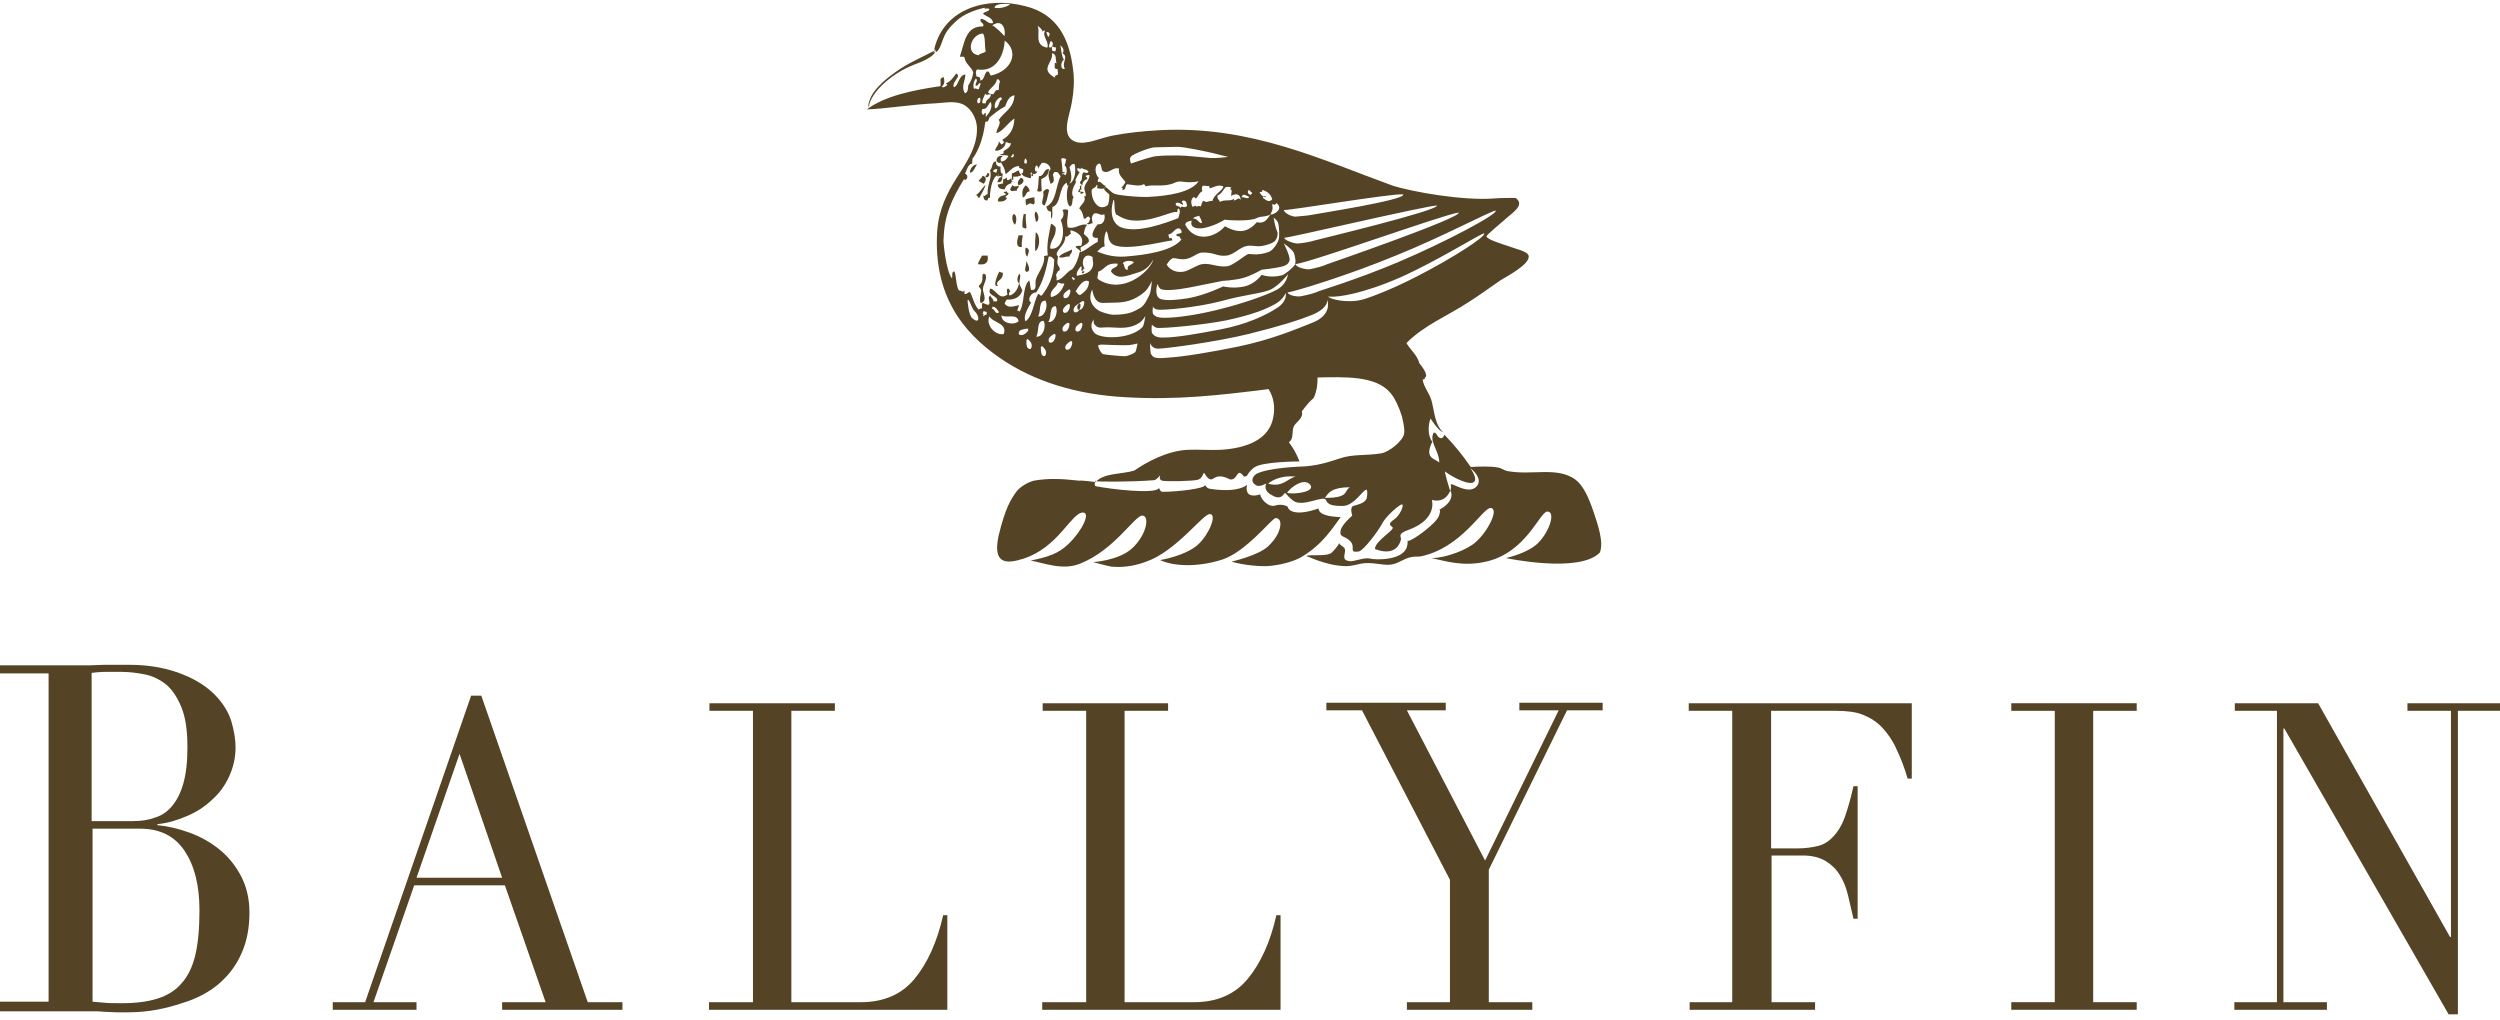 <svg width="179" height="73" viewBox="0 0 179 73" fill="none" xmlns="http://www.w3.org/2000/svg">
<path d="M0 71.721H3.479V48.215H0V47.636H5.501C5.799 47.636 6.13 47.636 6.461 47.636C6.793 47.636 7.124 47.6 7.456 47.6C7.787 47.6 8.118 47.6 8.417 47.6C8.715 47.6 9.046 47.6 9.311 47.6C10.835 47.6 12.095 47.889 13.089 48.288C14.083 48.686 14.845 49.193 15.408 49.773C15.972 50.352 16.369 51.004 16.568 51.656C16.767 52.344 16.866 52.96 16.866 53.503C16.866 54.264 16.701 54.952 16.402 55.604C16.104 56.256 15.706 56.799 15.176 57.27C14.679 57.741 14.083 58.139 13.387 58.429C12.724 58.718 12.028 58.936 11.266 59.008V59.081C12.028 59.153 12.79 59.334 13.586 59.624C14.381 59.914 15.077 60.312 15.706 60.819C16.336 61.326 16.866 61.978 17.264 62.739C17.661 63.499 17.86 64.368 17.86 65.346C17.86 66.36 17.695 67.338 17.33 68.171C16.966 69.041 16.435 69.765 15.739 70.381C15.044 70.996 14.116 71.503 13.022 71.829C11.929 72.192 10.67 72.481 9.212 72.481C8.914 72.481 8.615 72.481 8.35 72.481C8.052 72.481 7.754 72.445 7.456 72.445C7.157 72.409 6.826 72.409 6.495 72.409C6.163 72.409 5.799 72.409 5.434 72.409H0V71.721ZM6.627 58.791H9.51C10.106 58.791 10.637 58.718 11.101 58.537C11.598 58.392 11.995 58.103 12.326 57.704C12.658 57.306 12.923 56.799 13.122 56.111C13.321 55.423 13.42 54.553 13.42 53.503C13.42 52.308 13.287 51.366 12.989 50.642C12.691 49.917 12.326 49.374 11.896 49.012C11.432 48.65 10.935 48.396 10.371 48.288C9.808 48.179 9.278 48.107 8.715 48.107C8.35 48.107 7.953 48.107 7.555 48.107C7.157 48.107 6.826 48.143 6.561 48.179V58.791H6.627ZM6.627 71.721C6.892 71.757 7.157 71.757 7.456 71.793C7.754 71.829 8.185 71.829 8.748 71.829C9.742 71.829 10.57 71.721 11.266 71.503C11.962 71.286 12.559 70.924 12.989 70.417C13.453 69.91 13.784 69.222 13.983 68.389C14.182 67.556 14.282 66.469 14.282 65.201C14.282 63.354 13.917 61.978 13.221 60.928C12.525 59.877 11.465 59.334 10.04 59.334H6.627V71.721Z" fill="#544325"/>
<path d="M23.825 71.757H26.144L33.732 49.809H34.461L42.083 71.757H44.568V72.3H35.952V71.757H39.067L36.151 63.391H29.657L26.741 71.757H29.822V72.3H23.825V71.757ZM32.904 53.974L29.822 62.847H35.952L32.904 53.974Z" fill="#544325"/>
<path d="M50.797 71.757H53.912V50.895H50.797V50.352H59.777V50.895H56.662V71.757H61.633C63.256 71.757 64.549 71.213 65.477 70.091C66.404 68.968 67.1 67.447 67.531 65.527H67.829V72.3H50.764V71.757H50.797Z" fill="#544325"/>
<path d="M74.655 71.757H77.77V50.895H74.655V50.352H83.635V50.895H80.52V71.757H85.491C87.114 71.757 88.406 71.213 89.334 70.091C90.262 68.968 90.958 67.447 91.389 65.527H91.687V72.3H74.622V71.757H74.655Z" fill="#544325"/>
<path d="M100.7 71.757H103.815V62.992L97.519 50.859H94.967V50.316H103.516V50.859H100.733L106.333 61.616L111.602 50.859H108.785V50.316H114.75V50.859H112.198L106.598 62.268V71.757H109.713V72.3H100.733V71.757H100.7Z" fill="#544325"/>
<path d="M120.913 71.757H124.028V50.895H120.913V50.352H136.884V55.748H136.586C136.354 54.952 136.089 54.264 135.791 53.648C135.526 53.032 135.161 52.525 134.797 52.127C134.399 51.692 133.935 51.402 133.405 51.185C132.875 50.968 132.212 50.895 131.45 50.895H126.811V60.747H128.634C129.263 60.747 129.76 60.674 130.191 60.566C130.622 60.457 130.986 60.203 131.284 59.877C131.583 59.551 131.848 59.153 132.08 58.537C132.279 57.958 132.51 57.197 132.709 56.292H133.008V65.781H132.709C132.577 65.201 132.444 64.622 132.312 64.079C132.179 63.535 131.98 63.028 131.715 62.63C131.45 62.195 131.119 61.906 130.721 61.652C130.29 61.398 129.76 61.254 129.097 61.254H126.844V71.757H129.959V72.3H120.979V71.757H120.913Z" fill="#544325"/>
<path d="M144.008 71.757H147.123V50.895H144.008V50.352H152.988V50.895H149.873V71.757H152.988V72.3H144.008V71.757Z" fill="#544325"/>
<path d="M160.013 71.757H163.029V50.895H160.013V50.352H165.978L175.421 67.085H175.488V50.895H172.373V50.352H179V50.895H175.985V72.626H175.322L163.559 52.163H163.492V71.757H166.607V72.3H159.98V71.757H160.013Z" fill="#544325"/>
<path fill-rule="evenodd" clip-rule="evenodd" d="M101.628 26.014C101.793 26.195 102.323 26.919 102.025 27.028C102.025 27.245 101.826 27.137 101.86 27.173C101.926 27.68 102.323 28.115 102.489 28.658C102.721 29.491 102.721 30.396 103.318 30.94C102.986 30.867 102.423 29.962 102.423 29.962C102.191 30.614 102.29 31.338 102.555 31.628C101.959 32.823 102.721 32.823 103.052 33.113C103.052 32.28 102.29 31.591 102.655 30.976C102.887 30.94 102.854 31.302 103.152 31.374C103.284 31.41 103.417 31.193 103.417 31.121C104.113 31.845 104.742 32.606 105.306 33.439C105.869 33.402 106.664 33.366 107.261 33.475C107.493 33.511 107.725 33.692 107.923 33.728C109.713 34.054 111.436 33.402 112.761 34.308C113.358 34.742 113.722 35.575 114.054 36.517C114.385 37.495 114.849 38.799 114.551 39.559C113.093 41.081 107.824 39.958 107.824 39.958C108.586 39.777 109.448 39.451 109.978 39.016C110.873 38.256 111.436 36.662 110.806 36.626C110.243 36.59 109.282 39.668 106.234 40.248C104.643 40.574 103.384 40.139 102.489 39.958C103.55 39.958 105.074 39.342 105.637 38.835C106.532 38.075 107.36 36.408 106.731 36.372C106.167 36.336 104.643 39.27 101.661 39.849C101.462 39.849 101.263 39.849 101.064 39.885C100.468 39.994 100.137 40.356 99.573 40.429C98.977 40.501 98.248 40.211 97.453 40.356C97.254 40.392 96.79 40.537 96.359 40.537C94.868 40.501 93.576 39.777 93.509 39.813C93.808 39.668 95.001 39.885 95.365 39.559C95.431 39.487 95.862 39.052 95.895 38.835V38.944C96.193 39.197 96.359 39.197 96.293 39.559C96.193 40.03 96.26 40.103 96.591 40.175C96.922 40.248 97.651 39.885 98.082 39.994C98.513 40.103 100.435 40.139 100.733 39.161C100.866 38.654 100.7 38.726 100.832 38.726C101.131 38.726 102.821 37.495 103.019 36.952C103.218 36.408 103.019 36.517 103.019 36.517C103.019 36.517 104.245 35.938 103.848 35.105C103.45 36.119 102.522 35.793 102.522 35.793C102.522 35.793 102.953 37.169 100.866 37.93C99.971 38.256 100.368 38.401 100.302 38.654C99.938 39.994 98.447 39.306 98.447 39.306C98.447 38.726 99.905 37.93 99.706 37.748C99.507 37.604 99.374 37.495 99.805 37.205C100.236 36.916 100.534 36.191 100.402 36.119C100.269 36.046 99.242 36.952 98.977 37.459C98.745 37.93 97.651 39.415 97.287 39.487C96.525 39.596 97.088 39.197 96.69 38.763C96.293 38.328 95.862 38.509 95.995 37.966C96.061 37.568 96.823 36.916 96.823 36.916C96.823 36.916 96.624 36.336 96.889 36.227C97.187 36.119 97.85 36.046 97.883 35.539C97.916 35.213 97.916 34.887 97.651 35.177C97.353 35.431 96.823 36.227 96.127 36.227C95.431 36.227 95.067 36.155 94.934 35.793C94.802 35.431 93.277 36.336 92.615 35.865C91.985 35.394 92.085 35.141 91.886 35.431C91.687 35.684 91.389 35.648 91.09 35.467C90.494 35.177 90.593 34.779 90.66 34.634C90.693 34.561 90.229 34.924 89.931 34.742C89.4 34.416 89.831 34.018 89.931 33.946C90.759 33.475 93.244 33.402 93.244 33.402C94.205 33.366 95.067 33.113 95.928 32.823C96.889 32.497 97.784 32.642 98.877 32.461C99.441 32.388 100.468 31.555 100.534 31.048C100.6 30.686 100.435 30.07 100.368 29.781C100.203 29.237 99.871 28.477 99.54 28.115C98.48 26.883 96.26 26.992 94.338 27.028C94.338 27.463 94.305 27.933 94.073 28.477C93.675 28.839 93.543 29.02 93.211 29.455C93.344 29.998 92.747 30.215 92.615 30.577C92.482 30.976 92.648 31.41 92.283 31.664C92.615 32.099 92.814 32.461 93.045 33.04C93.045 33.04 90.361 33.04 89.798 33.475C89.599 33.62 89.434 33.801 89.334 33.982C89.301 33.982 89.301 34.09 89.235 34.09C88.97 34.163 89.135 34.127 88.87 33.91C88.605 33.692 88.572 34.199 88.274 34.308C87.976 34.38 88.108 34.272 87.545 34.127C86.948 34.018 86.882 34.416 86.617 34.308C86.352 34.199 86.253 33.801 86.186 33.873C86.12 33.946 86.087 34.235 85.789 34.344C85.49 34.453 83.469 34.489 83.204 34.416C82.939 34.344 83.072 34.018 83.072 34.018C83.072 34.018 82.84 34.344 82.641 34.38C80.885 34.525 78.499 34.489 78.433 34.453C78.366 34.416 78.433 34.416 78.433 34.416C78.433 34.416 78.3 34.779 78.466 34.815C79.592 35.032 82.674 35.394 82.972 34.96C83.005 34.887 83.038 35.213 83.237 35.213C84.298 35.213 86.186 34.996 86.286 34.742C86.286 34.706 86.385 34.96 86.617 34.996C88.705 35.322 89.301 34.706 89.301 34.706C89.235 34.924 89.235 35.105 89.334 35.286C89.566 35.648 90.229 35.394 90.229 35.394C90.262 35.72 90.825 36.372 91.322 36.191C91.819 36.046 92.184 36.264 92.184 36.264C92.184 36.264 92.317 37.133 94.404 36.408C94.437 36.843 95.1 36.988 95.961 37.024H95.995C95.464 37.712 94.769 38.944 93.178 39.885C92.814 40.103 92.018 40.392 91.09 40.501C90.395 40.61 89.003 40.465 88.174 40.211C88.174 40.211 90.129 39.777 90.825 39.089C91.819 38.147 91.886 37.06 91.322 37.097C91.057 37.133 89.202 39.523 87.512 40.066C85.822 40.61 84.066 40.574 83.072 40.103C84.596 39.813 85.457 39.306 85.789 38.98C86.551 38.292 87.18 36.807 86.617 36.807C86.12 36.807 84.231 39.451 82.078 40.211C81.68 40.356 80.752 40.682 79.592 40.574C79.327 40.537 78.267 40.248 78.267 40.248C78.267 40.248 80.089 40.139 81.05 39.27C82.111 38.292 82.343 36.916 81.779 36.916C81.216 36.952 79.791 39.378 77.339 40.356C76.08 40.863 74.821 40.32 73.793 40.139C74.986 39.885 75.782 39.668 76.544 38.907C77.505 37.966 78.101 36.698 77.538 36.698C76.71 36.698 75.782 39.197 73.296 39.994C72.07 40.392 71.043 40.429 71.507 38.328C71.971 36.408 72.369 35.757 72.766 35.213C73.031 34.851 73.595 34.525 74.025 34.416C75.086 34.235 75.947 34.272 77.273 34.416C77.439 34.38 78.565 34.525 78.433 34.525C79.062 33.837 80.255 33.982 81.216 33.692C82.111 33.077 83.569 32.28 85.027 32.207C85.756 32.171 86.551 32.243 87.379 32.207C89.301 32.099 90.859 31.447 91.157 29.925C91.322 29.165 91.19 28.404 90.825 27.861C87.346 28.296 84.264 28.658 80.586 28.441C77.107 28.259 74.025 27.318 71.573 25.616C68.889 23.768 66.835 21.088 67.1 16.597C67.2 15.004 67.829 13.809 68.459 12.794C69.055 11.853 69.983 10.585 69.95 9.209C69.95 8.412 69.453 7.652 68.856 7.434C68.293 7.217 67.597 7.362 67.001 7.398C65.311 7.47 63.356 7.796 62.063 7.833C63.389 6.855 65.377 6.456 67.332 6.167C67.398 5.804 67.2 5.623 67.564 5.515C67.63 5.768 67.663 6.022 67.431 6.203C67.564 6.348 67.73 6.13 67.829 6.094C67.796 6.022 67.763 5.986 67.697 5.986C68.061 5.841 68.26 5.551 68.459 5.261C68.889 5.478 68.127 5.841 68.293 6.239C68.624 6.203 68.624 5.37 69.121 5.334C69.121 5.768 68.79 6.203 69.088 6.674C69.287 6.637 69.32 6.384 69.32 6.13C69.519 5.804 69.618 5.623 69.685 5.189C69.552 4.754 69.121 4.609 69.055 4.102C68.989 4.03 68.856 4.066 68.724 4.066C69.055 3.088 69.121 1.857 70.38 1.893C70.546 1.639 70.115 1.676 70.215 1.35C70.612 1.35 70.745 1.784 71.109 1.639C71.043 1.241 70.646 1.205 70.38 0.987C70.513 0.806 70.679 0.879 70.844 0.698C70.778 0.48 70.447 0.734 70.513 0.553C69.817 0.698 68.989 1.024 68.525 1.458C68.392 1.567 67.862 2.038 67.63 2.545C67.365 3.124 67.266 3.849 66.802 3.74C66.968 3.668 66.934 3.631 66.901 3.486C67.597 0.589 70.679 -0.28 73.429 0.444C75.715 1.024 76.577 2.762 76.842 5.044C76.941 5.841 76.875 6.601 76.743 7.326C76.61 8.231 75.881 9.752 77.008 10.151C77.737 10.404 78.731 9.897 79.625 9.716C80.752 9.499 81.812 9.39 83.105 9.318C89.599 8.992 94.735 11.491 99.739 13.302C101.131 13.736 104.776 14.388 106.996 14.207C107.493 14.171 107.99 14.171 108.52 14.171C109.249 14.714 108.222 15.257 107.658 15.801C107.592 15.873 106.432 16.815 106.432 16.923C106.432 17.141 107.658 17.503 107.957 17.611C108.52 17.829 109.348 17.974 109.448 18.3C109.613 18.915 107.758 19.857 107.426 20.074C106.532 20.69 106.002 21.088 105.206 21.595C103.616 22.646 101.992 23.261 100.7 24.565C100.998 25.072 101.462 25.398 101.628 26.014ZM64.449 4.935C63.687 5.442 62.56 6.275 62.262 7.181C62.163 7.434 62.163 7.579 62.196 7.688C62.229 7.615 62.229 7.434 62.328 7.217C62.859 6.094 64.118 5.261 64.847 4.899C65.51 4.537 66.537 4.356 67.001 3.704C67.001 3.668 67.001 3.595 66.968 3.595C66.239 3.994 65.278 4.392 64.449 4.935ZM105.736 34.815C105.14 35.503 103.848 34.453 103.881 34.706C103.914 34.887 103.848 35.213 103.848 35.213C103.848 35.213 103.351 33.62 103.483 33.765C103.616 33.91 104.908 34.706 105.438 34.561C105.935 34.416 105.273 33.511 105.273 33.511C105.273 33.511 106.234 34.235 105.736 34.815ZM92.78 34.127C92.184 34.235 91.886 34.924 90.792 34.634C91.124 34.344 91.819 34.018 92.78 34.127ZM93.741 34.634C94.371 35.213 92.615 35.431 92.151 35.286C92.482 34.815 93.311 34.272 93.741 34.634ZM96.657 34.887C96.193 35.141 96.657 35.648 94.868 35.648C95.1 35.286 95.365 34.887 96.657 34.887ZM71.739 10.332C71.805 10.296 71.872 10.259 71.872 10.151C71.872 10.078 71.772 10.114 71.772 10.006C72.269 9.716 72.601 9.281 72.634 8.485C72.17 8.774 71.805 9.426 71.341 9.535C71.341 9.209 71.739 8.847 71.507 8.593C71.872 8.014 72.601 7.76 72.634 6.819C72.236 6.891 72.104 7.253 71.971 7.615C71.54 7.833 71.209 8.122 70.844 8.412C70.811 8.521 70.778 8.629 70.712 8.702C70.646 8.702 70.579 8.702 70.546 8.738C70.414 9.788 70.115 10.73 69.618 11.382C69.651 11.418 69.585 11.563 69.618 11.708C69.254 11.78 69.221 12.251 69.088 12.432C69.188 12.469 69.287 12.541 69.254 12.722C69.221 12.831 69.121 12.939 69.022 12.831C68.194 14.171 67.597 15.402 67.564 17.104C67.498 17.104 67.73 19.459 68.16 19.929C68.227 19.748 68.094 19.495 68.326 19.422C68.492 19.785 68.425 20.4 68.657 20.799C68.889 20.799 68.889 20.98 69.055 20.799C69.055 20.871 69.055 20.98 69.055 21.052C69.254 21.088 69.221 20.944 69.453 20.907C69.651 21.269 69.751 21.849 70.082 22.175C70.115 22.102 70.215 22.102 70.314 22.066C70.347 21.958 70.248 21.74 70.347 21.704C70.546 21.704 70.579 21.849 70.811 21.813C70.944 21.559 70.646 21.342 70.911 21.161C71.01 21.414 71.109 21.342 71.143 21.595C71.275 21.523 71.375 21.668 71.408 21.487C71.341 21.125 70.646 21.161 70.911 20.654C71.375 20.799 71.54 21.523 72.137 21.088C72.104 20.944 72.037 20.726 72.17 20.654C72.269 20.69 72.302 20.799 72.335 20.907C72.236 20.871 72.203 21.125 72.302 21.161C72.7 21.016 72.899 20.654 72.965 20.255C73.031 20.473 73.131 20.617 73.197 20.799C73.064 21.306 72.567 21.487 72.07 21.451C72.037 21.595 71.938 21.595 71.938 21.74C72.17 22.102 72.601 21.921 72.965 21.849C72.932 21.994 72.866 22.102 72.833 22.247C72.965 22.247 72.998 22.247 72.932 22.356C73.396 21.994 73.164 20.509 73.694 20.074C73.76 20.292 73.76 20.545 73.827 20.762C74.291 20.799 74.092 20.364 74.158 20.074C74.224 19.64 74.854 18.988 74.754 18.336C74.854 18.336 74.887 18.263 75.019 18.3C74.92 17.394 75.119 16.778 75.251 16.018C75.384 16.054 75.483 16.163 75.583 16.271C75.649 16.996 75.185 17.141 75.185 17.793C76.08 17.974 76.312 16.561 75.947 15.764C76.146 15.547 76.212 15.33 76.08 15.04C76.179 14.967 76.444 14.967 76.478 15.076C76.478 15.547 76.345 15.728 76.444 16.271C76.975 16.453 77.306 15.982 77.836 16.09C77.704 16.235 77.637 16.489 77.604 16.742C77.737 16.923 77.969 16.959 77.969 17.285C77.836 17.503 77.571 17.575 77.372 17.72C77.339 17.901 77.472 17.974 77.339 18.01C77.306 17.829 77.074 17.829 77.008 17.648C77.107 17.611 77.24 17.575 77.405 17.611C77.704 16.959 77.107 16.561 76.643 16.489C76.643 16.597 76.643 16.67 76.676 16.742C76.511 16.778 76.511 16.996 76.279 16.923C76.279 17.539 75.749 17.756 75.649 18.191C75.649 18.263 75.749 18.336 75.749 18.372C75.749 18.517 75.682 18.698 75.715 18.879C75.749 19.06 75.947 19.133 75.848 19.386C75.682 19.386 75.715 19.567 75.616 19.64C75.616 19.785 75.682 19.893 75.649 20.074C76.08 20.038 76.345 19.459 76.776 19.277C77.041 18.951 77.207 18.517 77.306 18.046C77.637 18.046 78.167 17.503 78.598 17.322C78.598 17.213 78.598 17.141 78.598 17.032C77.803 17.104 78.499 16.163 78.598 16.054C79.062 16.127 79.162 15.583 79.062 15.33C78.83 15.511 78.631 15.185 78.333 15.293C78.134 15.511 78.167 15.656 78.234 15.982C78.101 15.982 77.869 16.163 77.836 15.982C78.002 15.982 78.002 15.764 78.068 15.62C78.002 15.62 78.002 15.547 77.969 15.511C77.77 15.475 77.803 15.692 77.604 15.656C77.538 15.366 77.472 15.076 77.273 14.931C77.372 14.642 77.836 14.424 77.604 14.026C77.67 14.062 77.67 14.098 77.737 14.026C77.77 13.809 77.637 13.664 77.637 13.483C77.67 13.084 78.035 12.903 78.002 12.541C77.869 12.505 77.836 12.577 77.737 12.577C77.704 12.722 77.902 12.65 77.836 12.831C77.637 12.867 77.472 13.084 77.505 13.265C77.439 13.193 77.306 13.193 77.339 13.012C77.571 12.867 77.372 12.505 77.604 12.324C77.77 12.396 77.869 12.432 77.936 12.287C77.803 12.07 77.505 12.179 77.472 11.998C77.405 12.143 77.306 12.07 77.14 12.034C77.107 12.287 77.273 12.287 77.306 12.324C77.207 12.505 76.975 12.831 76.975 13.012C76.975 12.976 76.975 12.903 77.008 12.903C77.008 12.976 77.041 13.012 77.041 13.048C76.908 13.302 76.61 13.809 76.875 14.134C76.71 14.243 76.875 14.678 76.61 14.787C76.279 14.533 76.378 13.483 76.511 13.265C76.378 13.374 76.411 13.157 76.378 13.084C75.782 13.374 76.014 14.605 75.351 14.823C75.318 15.112 75.417 15.547 75.251 15.656C75.251 15.475 75.251 15.33 75.251 15.149C75.053 15.149 74.953 15.004 74.92 14.787C75.649 14.46 75.583 13.302 75.947 12.613C75.815 12.505 75.815 12.251 75.483 12.324C75.45 12.396 75.45 12.432 75.384 12.469C75.45 12.794 75.55 13.084 75.218 13.157C75.119 12.794 74.953 12.432 75.218 12.106C75.185 11.78 74.821 11.599 74.589 11.672C74.489 11.817 74.357 11.961 74.357 12.106C74.324 11.998 74.324 11.853 74.191 11.853C74.059 12.034 74.059 12.324 74.29 12.287C74.158 12.469 74.092 12.469 73.893 12.469C73.76 12.577 73.893 12.722 73.76 12.758C73.495 12.686 73.23 12.65 73.131 12.396C73.263 12.432 73.263 12.287 73.263 12.143C73.164 12.034 72.833 12.07 72.998 11.889C72.534 11.889 72.402 12.179 72.004 12.469C71.905 11.961 71.905 12.07 71.673 11.636C71.474 11.708 71.408 11.636 71.341 11.454C71.408 11.237 71.507 11.129 71.805 11.165C71.673 11.309 71.606 11.273 71.673 11.563C71.971 11.563 72.104 11.346 72.203 11.165C72.004 11.056 71.706 11.165 71.606 11.056C71.673 11.02 71.838 11.056 71.872 10.947C71.706 10.73 72.402 10.694 72.369 10.223C72.203 10.332 72.203 10.151 72.004 10.187C72.004 10.621 71.408 10.875 71.242 10.766C71.308 10.513 71.54 10.368 71.507 10.114C71.673 10.296 71.673 10.368 71.739 10.332ZM71.706 12.686C71.507 12.686 71.474 12.867 71.408 13.048C71.872 13.084 71.706 12.686 71.805 12.432C71.606 12.432 71.64 12.179 71.64 11.925C71.474 11.961 71.242 11.78 71.341 11.563C70.977 11.527 71.109 12.034 70.878 12.179C71.076 12.758 70.679 13.12 70.712 13.917C70.546 13.881 70.546 14.134 70.414 13.99C70.414 14.171 70.447 14.352 70.646 14.352C70.778 14.388 70.679 14.098 70.878 14.171C70.878 13.374 71.143 12.505 71.54 12.505C71.474 12.65 71.375 12.396 71.375 12.613C71.507 12.65 71.739 12.541 71.706 12.686ZM69.453 12.36C69.685 12.396 69.85 11.889 69.95 11.78C69.718 11.744 69.42 12.106 69.453 12.36ZM75.119 12.106C74.688 12.07 74.821 12.613 74.39 12.613C74.324 12.939 74.39 13.302 74.257 13.664C74.324 13.736 74.522 13.736 74.589 13.664C74.556 13.338 74.556 13.048 74.556 12.831C74.986 12.613 75.019 12.541 75.119 12.106ZM73.992 12.432C73.86 12.505 73.893 12.36 73.827 12.324C73.827 12.36 73.727 12.505 73.827 12.505C73.893 12.396 73.793 12.613 73.959 12.613C73.959 12.541 73.959 12.469 73.992 12.432ZM70.546 12.613C70.679 12.903 71.043 12.36 70.679 12.396C70.712 12.541 70.612 12.541 70.546 12.613ZM70.082 12.976C70.215 13.012 70.314 13.12 70.447 13.157C70.612 12.903 70.679 12.686 70.347 12.577C70.314 12.794 70.115 12.794 70.082 12.976ZM73.098 12.722C72.998 12.831 72.766 13.048 72.932 13.265C73.23 13.193 73.462 12.867 73.098 12.722ZM69.817 13.99C70.049 13.917 69.95 14.171 70.115 14.171C70.281 13.881 70.447 13.591 70.579 13.229C70.248 13.519 70.115 13.881 69.817 13.99ZM72.501 13.229C72.468 13.374 72.335 13.41 72.335 13.591C72.468 13.772 72.534 13.627 72.799 13.664C72.799 13.483 72.899 13.519 72.965 13.302C72.799 13.338 72.534 13.41 72.501 13.229ZM77.306 13.338C77.405 13.591 77.207 13.483 77.207 13.736C77.306 13.772 77.405 13.736 77.372 13.881C77.439 13.881 77.704 13.809 77.538 13.736C77.472 13.809 77.472 13.591 77.405 13.772C77.405 13.7 77.339 13.736 77.306 13.664C77.306 13.591 77.405 13.591 77.439 13.555C77.405 13.41 77.405 13.41 77.439 13.265C77.405 13.265 77.339 13.302 77.306 13.338ZM73.23 14.134C73.495 14.098 73.429 13.7 73.727 13.7C73.694 13.483 73.595 13.374 73.429 13.265C73.197 13.555 73.164 13.7 73.23 14.134ZM74.688 13.736C74.821 14.171 74.39 14.605 74.788 14.714C74.986 14.352 74.986 14.098 75.119 13.627C74.953 13.41 74.788 13.627 74.688 13.736ZM72.004 13.953C71.739 14.026 71.441 14.062 71.441 14.424C71.772 14.46 72.004 14.388 72.104 14.171C71.772 14.098 72.269 13.99 72.203 13.809C72.137 13.809 72.07 13.772 72.104 13.7C72.004 13.736 71.872 13.7 71.872 13.809C71.971 13.845 72.037 13.845 72.004 13.953ZM73.429 14.279C73.462 14.533 73.429 14.569 73.495 14.714C73.694 14.533 73.76 14.533 73.992 14.642C74.191 14.497 73.992 14.316 74.092 14.134C73.827 14.134 73.628 14.207 73.429 14.279ZM74.158 15.873C74.489 15.873 74.324 15.185 74.158 15.149C73.992 15.33 74.158 15.62 74.158 15.873ZM72.667 16.09C72.799 15.945 72.833 15.33 72.567 15.33C72.402 15.511 72.501 15.945 72.667 16.09ZM73.23 16.308C73.33 16.271 73.429 16.453 73.495 16.308C73.495 16.054 73.396 15.656 73.462 15.33C73.396 15.33 73.33 15.33 73.296 15.33C73.23 15.62 73.164 16.09 73.23 16.308ZM74.125 17.974C74.456 17.829 74.522 16.815 74.158 16.634C74.125 16.996 74.092 17.648 74.125 17.974ZM73.164 17.684C73.131 17.322 73.197 17.104 73.23 16.851C73.131 16.851 73.031 16.851 72.932 16.851C72.866 17.068 72.634 17.756 73.164 17.684ZM73.562 18.372C73.595 18.155 73.694 18.119 73.661 17.865C73.562 17.865 73.595 17.684 73.429 17.756C73.396 17.865 73.396 18.3 73.562 18.372ZM75.815 18.408C76.146 18.517 76.212 18.336 76.577 18.372C76.577 18.155 76.809 18.155 76.743 17.865C76.444 18.046 76.014 18.119 75.815 18.408ZM73.462 19.459C73.893 19.495 73.595 18.843 73.462 18.698C73.528 19.024 73.296 19.277 73.462 19.459ZM70.016 18.915C70.48 18.988 70.811 18.879 70.712 18.3C70.579 18.3 70.447 18.3 70.314 18.3C70.215 18.517 70.082 18.662 70.016 18.915ZM70.314 20.147C70.248 20.328 70.082 20.436 70.082 20.509C70.082 20.545 70.248 20.69 70.248 20.762C70.281 21.016 70.082 21.378 70.215 21.704C70.712 21.559 70.414 21.052 70.38 20.762C70.347 20.364 70.745 20.002 70.546 19.64C70.48 19.64 70.48 19.567 70.414 19.603C70.281 19.676 70.38 19.929 70.314 20.147ZM72.998 20.292C72.965 20.038 73.131 19.785 72.998 19.603C72.866 19.712 72.733 20.183 72.998 20.292ZM76.875 20.074C76.875 20.002 76.941 20.038 76.975 19.966C76.908 19.929 76.842 19.857 76.743 19.821C76.743 19.966 76.842 20.002 76.875 20.074ZM72.501 12.976C72.435 12.939 72.402 12.903 72.402 12.831C72.601 12.939 72.567 12.867 72.534 12.65C72.766 12.65 73.031 12.65 73.131 12.505C73.031 12.469 72.965 12.36 72.965 12.215C72.733 12.215 72.7 12.396 72.468 12.396C72.435 12.541 72.435 12.686 72.468 12.794C72.302 12.758 72.302 12.903 72.137 12.903C72.07 12.867 72.137 12.722 72.037 12.722C72.037 12.831 71.872 12.794 71.805 12.867C71.905 13.12 71.706 13.048 71.838 13.157C71.673 13.12 71.606 13.229 71.441 13.193C71.441 13.483 71.64 13.555 71.938 13.555C72.004 13.302 72.203 13.157 72.435 13.12C72.335 12.976 72.501 13.048 72.501 12.976ZM71.441 20.473C71.209 20.038 71.838 20.147 71.805 19.531C71.673 19.531 71.64 19.459 71.54 19.459C71.408 19.712 71.043 20.581 71.441 20.473ZM69.618 22.791C69.883 23.008 70.016 23.008 70.049 22.827C70.049 22.646 69.95 22.428 69.751 22.247C69.552 22.03 69.386 21.342 69.287 21.487C69.254 21.487 69.353 22.573 69.618 22.791ZM70.844 22.646C70.546 23.261 71.275 24.058 71.872 23.913C72.137 23.117 71.076 23.117 70.844 22.646ZM71.706 22.573C71.673 23.117 72.534 23.334 72.932 23.008C72.833 22.392 72.037 22.827 71.706 22.573ZM72.998 23.696C72.899 23.841 72.932 23.986 73.064 23.986C73.197 24.022 73.33 23.95 73.462 23.841C73.595 23.732 73.694 23.624 73.562 23.515C73.562 23.551 73.131 23.551 72.998 23.696ZM75.086 24.312C75.053 24.493 75.152 24.565 75.285 24.529C75.417 24.493 75.483 24.384 75.55 24.203C75.583 24.058 75.616 23.913 75.483 23.913C75.45 23.913 75.086 24.131 75.086 24.312ZM73.595 24.927C73.727 25.036 73.827 25 73.86 24.855C73.893 24.71 73.86 24.565 73.76 24.457C73.661 24.348 73.595 24.203 73.495 24.348C73.495 24.384 73.462 24.819 73.595 24.927ZM74.622 25.434C74.754 25.543 74.854 25.507 74.887 25.362C74.92 25.217 74.887 25.072 74.788 24.964C74.688 24.855 74.622 24.71 74.522 24.855C74.522 24.891 74.522 25.326 74.622 25.434ZM74.324 22.646C74.754 22.754 75.086 21.958 74.854 21.523C74.324 21.523 74.556 22.32 74.324 22.646ZM75.053 23.044C75.483 23.153 75.815 22.356 75.583 21.921C75.086 21.921 75.318 22.754 75.053 23.044ZM74.191 24.094C74.622 24.203 74.953 23.406 74.721 22.972C74.191 22.972 74.423 23.768 74.191 24.094ZM77.008 20.871C77.14 20.907 77.14 21.125 77.339 21.125C77.637 20.907 77.969 20.69 77.969 20.147C77.571 19.929 77.207 20.545 77.008 20.871ZM76.875 22.139C76.842 22.32 76.941 22.392 77.074 22.356C77.207 22.32 77.273 22.211 77.339 22.03C77.372 21.885 77.405 21.74 77.273 21.74C77.24 21.704 76.875 21.958 76.875 22.139ZM76.113 22.175C76.08 22.356 76.179 22.428 76.312 22.392C76.444 22.356 76.511 22.247 76.577 22.066C76.61 21.921 76.643 21.776 76.511 21.776C76.478 21.74 76.146 21.994 76.113 22.175ZM76.146 21.125C76.113 21.306 76.212 21.378 76.345 21.342C76.478 21.306 76.544 21.197 76.61 21.016C76.643 20.871 76.676 20.726 76.544 20.726C76.544 20.726 76.179 20.944 76.146 21.125ZM77.14 21.958C77.107 22.139 77.207 22.211 77.339 22.175C77.472 22.139 77.538 22.03 77.604 21.849C77.637 21.704 77.67 21.559 77.538 21.559C77.505 21.523 77.14 21.776 77.14 21.958ZM77.008 23.515C76.975 23.696 77.074 23.768 77.207 23.732C77.339 23.696 77.405 23.587 77.472 23.406C77.505 23.261 77.538 23.117 77.405 23.117C77.372 23.117 77.008 23.334 77.008 23.515ZM76.08 23.515C76.047 23.696 76.146 23.768 76.279 23.732C76.411 23.696 76.478 23.587 76.544 23.406C76.577 23.261 76.61 23.117 76.478 23.117C76.444 23.08 76.08 23.334 76.08 23.515ZM76.279 24.819C76.246 25 76.345 25.072 76.478 25.036C76.61 25 76.676 24.891 76.743 24.71C76.776 24.565 76.809 24.42 76.676 24.42C76.643 24.42 76.312 24.638 76.279 24.819ZM71.01 22.102C71.242 22.102 71.242 22.573 71.54 22.356C71.408 22.211 71.341 21.958 71.043 21.958C71.076 22.03 71.043 22.066 71.01 22.102ZM77.67 19.241C77.538 19.133 77.604 19.495 77.405 19.35C77.439 19.314 77.472 19.096 77.405 19.06C77.24 19.241 77.041 19.495 77.107 19.748C77.604 19.64 78.167 19.567 78.267 18.951C78.3 18.77 78.201 18.625 78.234 18.408C77.637 18.01 77.339 18.77 77.67 19.241ZM77.637 19.422C77.604 19.422 77.538 19.422 77.505 19.422C77.372 19.64 77.637 19.603 77.637 19.422ZM75.086 18.372C74.92 19.277 74.655 20.255 74.191 20.944C73.86 20.907 73.495 21.451 73.827 21.668C73.628 22.03 73.23 22.61 73.429 23.008C73.959 22.61 73.992 21.668 74.324 21.052C74.456 21.016 74.423 21.197 74.589 21.161C75.086 20.509 75.483 19.785 75.483 18.589C75.384 18.481 75.285 18.336 75.086 18.372ZM75.749 20.219C75.649 20.617 75.119 20.762 75.251 21.269C75.782 21.197 76.113 20.654 76.212 20.292C75.947 20.328 75.981 20.292 75.749 20.219ZM73.495 11.708C73.562 11.563 73.528 11.418 73.396 11.346C73.363 11.491 73.23 11.744 73.495 11.708ZM72.369 11.237C72.501 11.309 72.601 11.237 72.601 11.056C72.567 11.056 72.501 11.056 72.468 11.056C72.501 11.201 72.369 11.165 72.369 11.237ZM76.312 12.505C76.411 12.36 76.411 11.961 76.212 11.817C76.312 11.744 76.279 11.527 76.345 11.418C76.279 11.346 76.08 11.273 75.981 11.382C76.047 11.744 76.047 12.034 76.08 12.324C76.146 12.324 76.246 12.324 76.246 12.36C76.246 12.432 75.914 12.396 76.113 12.505C76.113 12.324 76.279 12.65 76.312 12.505ZM76.577 11.961C76.676 12.324 76.809 12.831 76.577 13.157C76.941 12.976 77.074 12.287 76.941 11.744C76.743 11.708 76.676 11.853 76.577 11.961ZM71.109 12.287C71.176 12.324 71.275 12.324 71.341 12.396C71.308 12.287 71.474 12.143 71.375 12.106C71.341 12.106 71.109 12.106 71.109 12.287ZM70.347 22.465C70.546 22.428 70.281 22.646 70.48 22.646C70.447 22.501 70.612 22.573 70.646 22.501C70.646 22.428 70.646 22.356 70.646 22.32C70.513 22.356 70.513 22.247 70.414 22.284C70.414 22.32 70.38 22.392 70.347 22.465ZM82.641 11.201C83.171 11.129 83.767 11.129 84.331 11.129C84.927 11.129 86.12 11.273 86.617 11.309C87.114 11.346 87.942 11.237 87.942 11.237C87.942 11.237 87.247 11.056 86.783 10.947C86.319 10.839 84.761 10.513 84.331 10.513C83.9 10.513 83.005 10.549 82.674 10.549C82.343 10.549 81.15 11.02 80.984 11.201C80.818 11.382 80.984 11.708 80.984 11.708C80.984 11.708 82.111 11.309 82.641 11.201ZM84.695 13.012C84.231 12.939 84.132 13.12 83.8 13.193C83.105 13.374 82.608 13.193 82.044 13.338C81.978 13.302 81.978 13.193 81.879 13.193C81.547 13.374 81.117 13.229 80.719 13.193C80.52 13.229 80.653 13.664 80.354 13.591C80.421 13.374 80.354 13.483 80.255 13.41C80.354 13.446 80.487 13.193 80.586 13.048C80.421 12.758 80.023 12.541 80.123 12.07C79.659 11.925 79.394 12.505 78.963 12.251C78.83 12.143 78.896 11.817 78.731 11.708C78.3 11.78 78.399 12.541 78.698 12.758C78.631 12.758 78.532 13.012 78.665 13.048C78.731 12.867 79.095 13.41 79.128 13.265C79.228 13.519 78.963 13.555 78.565 13.483C78.532 13.41 78.631 13.229 78.532 13.229C78.433 13.483 78.3 13.41 78.167 13.591C78.101 14.279 78.631 15.221 79.327 14.678C79.394 14.497 79.427 14.279 79.427 13.99C79.526 13.881 78.83 13.591 79.128 13.41C79.128 13.265 79.659 13.881 79.758 13.845C79.758 13.953 81.415 14.134 82.243 14.098C83.668 14.026 85.292 13.772 85.822 12.976C85.391 13.084 84.927 13.048 84.695 13.012ZM80.388 18.843C80.553 18.951 80.454 19.35 80.752 19.314C80.686 18.915 80.984 19.06 81.183 18.77C80.984 18.625 80.52 18.662 80.388 18.843ZM78.631 19.459C78.631 19.929 78.366 19.893 78.963 20.183C80.785 20.98 82.475 19.169 82.575 18.589C82.243 19.169 81.912 19.386 81.415 19.531C80.653 19.748 80.056 20.074 79.559 19.459C79.526 19.133 80.056 19.205 80.023 18.879C79.128 18.807 79.162 19.277 78.631 19.459ZM80.918 15.764C80.321 15.656 80.056 15.402 79.924 15.366C79.725 15.112 79.857 14.243 79.725 14.316C79.36 15.511 79.857 16.127 80.255 16.271C81.448 16.742 83.502 15.945 84.364 15.62C84.397 15.511 84.596 15.004 84.364 14.931C84.264 14.967 84.364 15.185 84.231 15.185C83.933 15.076 82.343 15.982 80.918 15.764ZM79.46 17.249C79.327 17.177 79.36 16.597 79.195 16.561C79.062 16.887 79.029 17.213 79.095 17.648C78.83 17.684 78.731 17.865 78.565 18.01C79.162 18.263 79.758 18.408 80.52 18.372C82.011 18.263 83.966 17.974 84.596 17.141C84.397 17.032 84.563 16.959 84.463 16.959C84.397 16.887 84.198 16.959 84.231 16.778C84.43 16.706 84.43 16.742 84.596 16.67C84.629 16.489 84.529 16.453 84.496 16.38C84.132 16.235 83.999 16.778 83.668 16.778C83.635 16.923 83.734 16.923 83.701 17.068C83.834 16.996 83.933 17.032 83.933 17.213C83.37 17.249 79.824 18.227 79.46 17.249ZM78.201 20.726C78.201 20.726 77.704 21.595 78.631 22.211C78.83 22.356 79.493 22.537 79.692 22.537C80.951 22.537 81.249 22.247 81.614 22.066C81.978 21.885 82.21 21.269 82.309 21.088C82.409 20.907 82.475 20.11 82.475 20.11C82.475 20.11 82.243 20.654 81.945 20.907C81.216 21.523 80.553 21.668 79.791 21.668C79.029 21.668 78.797 21.776 78.532 21.523C78.267 21.269 78.201 20.726 78.201 20.726ZM78.3 22.899C78.3 22.899 77.936 23.298 78.333 23.805C78.731 24.312 80.984 24.312 81.812 23.406C81.912 23.298 82.011 22.61 82.011 22.61C82.011 22.61 81.846 22.936 81.58 23.117C80.918 23.551 80.222 23.479 79.559 23.442C78.93 23.406 78.698 23.551 78.466 23.334C78.234 23.117 78.333 23.08 78.3 22.936C78.366 22.754 78.3 22.899 78.3 22.899ZM81.448 24.602C81.315 24.602 81.183 24.674 80.852 24.71C80.52 24.746 79.062 24.674 78.896 24.674C78.731 24.674 78.631 24.71 78.631 24.746C78.598 24.819 78.83 25.326 78.996 25.362C79.162 25.398 80.288 25.507 80.52 25.507C80.752 25.507 81.216 25.29 81.282 25.217C81.349 25.145 81.448 24.602 81.448 24.602ZM89.964 15.62C89.5 15.873 87.81 15.764 87.677 15.728C87.611 15.801 86.816 16.235 86.087 16.344C86.021 16.344 85.126 16.453 85.325 15.801C85.126 15.837 84.894 15.873 84.861 16.09C85.524 17.358 86.948 17.068 87.711 16.199C88.738 16.778 89.367 16.597 89.997 15.909C90.593 16.054 90.759 15.62 90.958 15.366C90.461 15.583 90.361 15.438 89.964 15.62ZM83.038 21.378C83.171 21.451 83.602 21.595 85.126 21.342C86.319 21.125 87.578 20.509 87.578 20.509C87.578 20.509 88.307 20.69 89.102 20.509C89.897 20.328 90.328 19.676 90.328 19.676C90.328 19.676 90.958 19.929 91.786 19.712C92.018 19.64 92.582 19.169 92.714 18.951C92.814 18.734 92.714 18.336 92.648 18.119C92.548 17.865 91.919 17.43 91.919 17.43C91.919 17.43 92.449 18.445 92.317 18.698C92.25 18.843 92.184 18.988 91.753 19.096C91.322 19.205 90.328 19.314 90.328 19.314C90.328 19.314 89.666 19.712 89.036 19.893C88.406 20.074 87.545 20.11 87.545 20.11C87.545 20.11 86.12 20.4 85.192 20.581C84.264 20.762 83.37 20.835 83.105 20.69C82.972 20.617 82.873 20.328 82.873 20.328C82.873 20.328 82.608 21.125 83.038 21.378ZM82.608 22.537C82.707 22.61 82.773 22.754 83.403 22.754C84.331 22.754 85.987 22.501 87.479 22.102C88.937 21.74 90.626 21.161 91.389 20.762C92.151 20.364 92.217 19.64 92.217 19.64C92.217 19.64 91.654 20.364 91.057 20.69C90.461 21.016 89.268 21.052 87.445 21.559C85.623 22.03 83.37 22.211 82.939 22.175C82.608 22.139 82.541 21.958 82.541 21.921C82.541 21.885 82.541 22.102 82.541 22.102C82.541 22.102 82.475 22.428 82.608 22.537ZM82.508 23.877C82.575 23.95 82.707 24.203 83.337 24.167C84.264 24.167 85.855 23.877 87.379 23.587C89.268 23.225 90.66 22.573 91.521 21.994C92.217 21.487 92.051 20.98 92.051 20.98C92.051 20.98 91.886 21.451 91.289 21.776C90.693 22.102 89.831 22.501 87.81 22.936C85.954 23.298 83.303 23.515 82.873 23.479C82.575 23.442 82.442 23.117 82.475 23.334C82.475 23.298 82.475 23.189 82.475 23.189C82.475 23.189 82.409 23.805 82.508 23.877ZM82.442 25.398C82.541 25.471 82.475 25.724 83.535 25.616C84.761 25.543 86.683 25.217 88.638 24.819C91.057 24.312 92.747 23.587 93.94 23.117C95.464 22.537 95.034 21.451 95.034 21.451C95.034 21.451 95.166 22.066 93.874 22.573C93.079 22.899 91.72 23.334 89.4 23.913C87.015 24.493 83.469 24.964 82.906 24.964C82.674 24.964 82.541 24.855 82.442 24.746L82.343 24.565C82.343 24.565 82.343 25.326 82.442 25.398ZM85.424 15.656C85.756 15.62 85.756 15.945 86.054 15.982C86.054 15.728 85.921 15.62 85.855 15.438C85.789 15.511 85.524 15.475 85.424 15.656ZM91.919 15.04C91.985 15.293 92.515 15.511 92.747 15.511C93.145 15.475 93.708 15.438 94.006 15.366C94.106 15.33 100.733 14.316 100.468 13.917C99.606 13.845 92.582 15.04 91.919 15.04ZM91.952 17.032C92.018 17.249 92.747 17.467 92.979 17.43C93.344 17.394 93.808 17.322 94.139 17.213C94.238 17.177 103.019 15.076 102.887 14.714C102.025 14.75 92.615 16.959 91.952 17.032ZM92.747 18.915C92.847 19.169 93.543 19.314 93.774 19.277C94.172 19.205 94.735 19.06 95.034 18.915C95.133 18.879 104.676 15.583 104.444 15.221C103.55 15.293 94.04 18.734 92.747 18.915ZM92.184 20.944C92.317 21.197 92.979 21.269 93.211 21.197C93.609 21.125 94.172 20.98 94.47 20.835C94.537 20.799 97.187 20.002 100.103 18.77C103.516 17.322 107.261 15.33 107.095 15.076C106.631 15.149 103.351 16.923 99.938 18.3C96.425 19.748 92.814 20.835 92.184 20.944ZM95.1 21.233C95.199 21.414 96.458 21.74 97.552 21.451C97.618 21.451 99.308 20.907 101.462 19.785C103.947 18.517 106.432 16.923 106.267 16.706C105.935 16.778 103.715 18.191 101.197 19.422C98.645 20.69 96.127 21.342 95.1 21.233ZM84.695 14.678C84.563 14.605 84.397 14.46 84.198 14.533C84.099 14.823 84.43 14.678 84.529 14.895C84.563 14.642 84.795 14.967 84.993 14.75C84.96 14.533 84.927 14.279 84.629 14.388C84.596 14.533 84.728 14.497 84.695 14.678ZM87.578 13.338C87.18 13.193 86.948 13.41 86.617 13.483C86.617 13.41 86.551 13.374 86.584 13.302C86.418 13.374 86.352 13.265 86.12 13.302C86.021 13.446 86.054 13.483 86.087 13.7C85.855 13.772 85.822 14.062 85.623 14.207C85.557 14.207 85.557 14.134 85.49 14.098C85.258 14.243 85.258 14.497 85.358 14.787C85.59 14.823 85.59 14.605 85.689 14.823C85.756 14.714 85.888 14.75 85.954 14.787C86.054 14.678 86.054 14.352 86.219 14.388C86.385 14.569 86.518 14.352 86.816 14.388C86.882 13.917 87.644 13.591 87.578 13.338ZM88.174 13.446C88.108 13.374 87.777 13.338 87.711 13.446C87.545 13.664 87.412 13.917 87.18 13.99C87.114 14.243 87.313 14.316 87.346 14.46C87.677 14.243 88.141 14.46 88.373 14.207C88.373 14.279 88.34 14.316 88.34 14.352C88.572 14.352 88.671 14.062 88.837 14.316C88.804 13.845 88.44 13.845 88.141 14.026C88.141 13.953 88.208 13.736 88.174 13.591C88.009 13.519 88.075 13.519 88.174 13.446ZM91.09 14.605C91.157 15.076 91.09 15.04 90.958 15.366C91.289 15.366 91.919 14.931 91.389 14.533C91.356 14.678 91.19 14.678 91.09 14.605ZM90.196 13.809C90.328 13.917 90.262 14.062 90.66 14.062C90.56 14.243 90.395 13.917 90.428 14.171C90.726 14.388 90.859 14.497 91.09 14.279C90.991 13.881 90.726 13.7 90.361 13.591C90.461 13.845 90.163 13.664 90.196 13.809ZM89.533 13.953C89.599 13.845 89.699 13.917 89.632 13.772C89.5 13.772 89.566 13.591 89.367 13.627C89.301 13.809 89.4 13.917 89.533 13.953ZM88.903 14.134C89.003 14.062 89.4 14.316 89.434 14.098C89.268 14.026 88.97 13.772 88.903 14.134ZM84.695 19.459C85.093 19.422 85.656 18.988 86.054 18.915C86.65 18.807 87.213 19.169 87.909 19.06C88.307 18.988 89.202 18.227 89.367 18.191C89.5 18.155 89.997 18.336 90.825 18.046C91.157 17.937 91.488 17.394 91.554 17.141C91.621 16.923 91.588 16.199 91.521 15.982C91.455 15.764 91.19 15.583 91.19 15.583C91.19 15.583 91.256 15.945 91.289 16.09C91.322 16.235 91.389 16.453 91.455 16.597C91.521 16.742 91.455 17.032 91.322 17.213C91.19 17.394 90.759 17.539 90.361 17.611C89.964 17.684 89.699 17.539 89.268 17.611C88.804 17.684 88.307 18.263 87.81 18.3C87.512 18.336 87.313 18.3 86.948 18.191C86.716 18.119 86.484 18.082 86.087 18.082C85.722 18.082 85.391 18.481 84.861 18.553C84.397 18.589 84.231 18.481 84.032 18.481C83.8 18.481 83.535 18.951 83.535 18.951C83.535 18.951 83.867 19.567 84.695 19.459ZM75.053 2.654C75.218 2.472 75.185 2.291 74.92 2.291C74.953 2.4 74.986 2.545 75.053 2.654ZM71.905 2.581C72.037 2.328 71.872 1.241 71.043 1.82C71.242 1.893 71.772 2.4 71.905 2.581ZM69.95 4.971C69.817 5.189 69.883 5.189 69.917 5.478C70.082 5.515 70.215 5.478 70.182 5.768C70.513 5.732 70.447 5.261 70.679 5.116C70.878 5.08 70.844 5.406 70.977 5.406C72.501 5.044 72.965 3.668 71.938 2.907C71.872 4.066 71.242 5.189 69.95 4.971ZM71.375 5.696C71.308 6.13 70.911 6.239 70.745 6.601C70.811 6.71 70.944 6.746 71.109 6.746C71.242 6.637 71.242 6.384 71.507 6.456C71.54 6.167 71.507 6.058 71.606 5.804C71.507 5.768 71.54 5.623 71.375 5.696ZM70.347 7.398C70.414 7.398 70.513 7.398 70.579 7.398C70.579 7.072 70.944 7.108 70.944 6.746C70.745 6.746 70.646 6.855 70.546 6.71C70.447 6.927 70.281 7.217 70.347 7.398ZM71.242 7.76C71.573 7.724 71.474 7.217 71.739 7.108C71.739 7.036 71.706 7 71.64 6.963C71.375 7.072 71.143 7.398 71.242 7.76ZM70.016 7.398C70.215 7.398 70.215 7.217 70.182 7C69.983 6.963 69.917 7.253 70.016 7.398ZM70.347 7.796C70.281 7.978 70.248 8.014 70.347 8.195C70.513 8.267 70.447 8.05 70.579 8.086C70.579 8.195 70.579 8.267 70.579 8.376C70.811 8.122 71.143 7.652 70.911 7.289C70.745 7.543 70.612 7.869 70.347 7.796ZM69.751 6.384C69.817 6.239 69.95 6.42 70.082 6.384C70.115 6.239 70.182 6.13 70.215 5.986C70.049 5.841 70.082 6.203 69.85 6.13C69.817 5.949 70.049 5.804 69.883 5.623C69.751 5.732 69.618 6.13 69.751 6.384ZM75.583 5.587C75.417 5.442 75.682 5.37 75.749 5.334C75.782 5.153 75.682 5.08 75.749 4.971C75.682 4.935 75.55 4.935 75.517 4.863C75.517 4.754 75.517 4.645 75.517 4.501C75.583 4.501 75.616 4.537 75.649 4.537C75.55 4.211 75.682 3.885 75.318 3.812C75.45 4.501 74.357 4.935 75.583 5.587ZM76.179 4.283C75.981 4.32 75.848 5.008 76.246 4.935C75.981 4.464 76.544 4.102 76.08 3.812C76.246 3.595 76.08 3.378 75.914 3.233C75.981 3.414 75.981 3.994 76.179 4.283ZM75.318 3.378C75.285 3.595 75.351 3.704 75.55 3.668C75.616 3.595 75.616 3.486 75.583 3.378C75.417 3.414 75.384 3.269 75.318 3.378ZM75.218 2.943C75.185 3.088 75.086 3.197 75.119 3.378C75.318 3.523 75.55 3.016 75.218 2.943ZM74.986 3.414C75.152 3.016 74.589 2.581 74.821 2.219C74.721 2.11 74.721 2.255 74.655 2.255C74.589 2.074 74.423 1.929 74.29 1.857C74.522 2.328 73.992 3.233 74.986 3.414ZM71.209 0.553C71.441 0.625 72.037 0.553 72.335 0.299C72.004 0.263 71.242 0.227 71.209 0.553ZM70.082 3.957C70.115 3.812 70.513 3.812 70.579 3.668C70.48 3.342 70.579 2.654 70.38 2.4C69.519 2.436 69.088 3.849 70.082 3.957Z" fill="#544325"/>
</svg>
